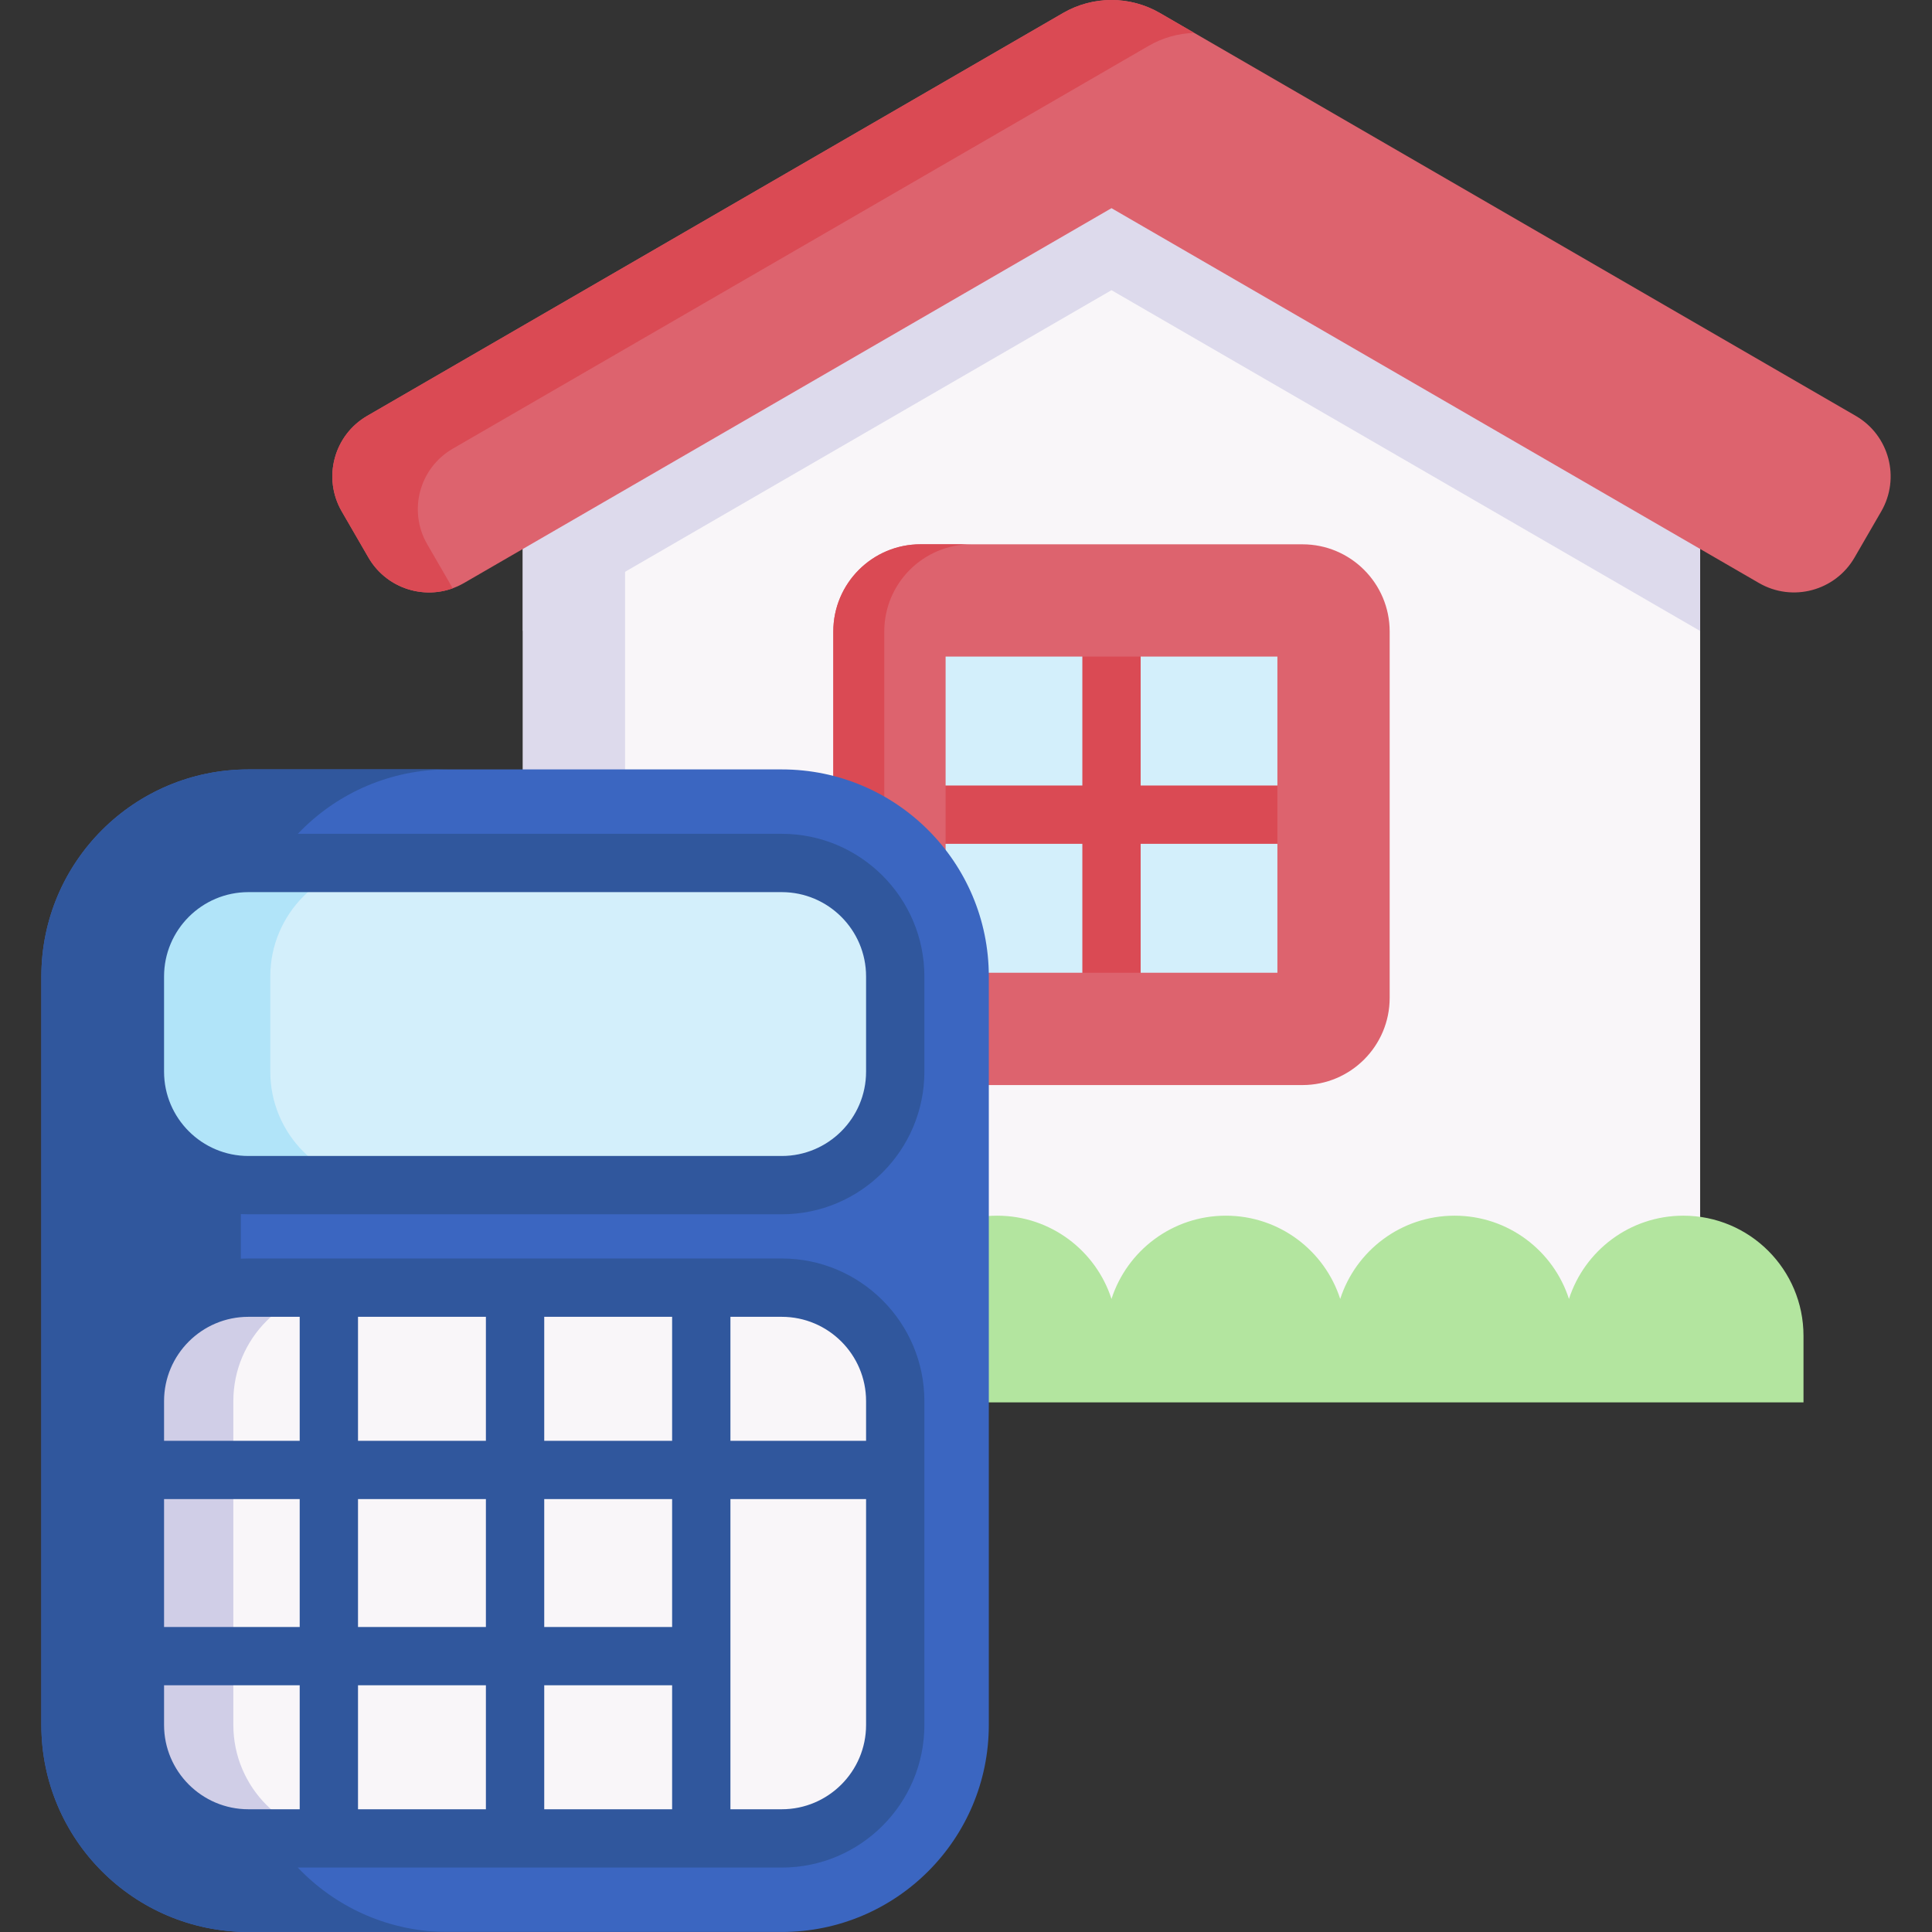 <svg width="72" height="72" viewBox="0 0 72 72" fill="none" xmlns="http://www.w3.org/2000/svg">
<rect x="0" y="0" width="72" height="72" fill="#333333" stroke="none"/>
<path d="M63.359 16.299V49.597H19.486V16.299L23.294 14.095L41.422 3.6L63.359 16.299Z" fill="#F9F6F9"/>
<path d="M63.359 16.299V23.514L41.422 10.814L19.486 23.514V16.299L23.294 14.095L41.422 3.6L63.359 16.299Z" fill="#DDDAEC"/>
<path d="M23.294 14.096V49.598H19.486V16.3L23.294 14.096Z" fill="#DDDAEC"/>
<path d="M65.551 21.727L41.422 7.758L17.293 21.727C16.047 22.449 14.452 22.023 13.731 20.778L12.736 19.059C12.015 17.814 12.44 16.219 13.686 15.498L39.618 0.484C40.734 -0.161 42.11 -0.161 43.225 0.484L69.158 15.498C70.404 16.219 70.829 17.814 70.108 19.059L69.113 20.778C68.392 22.023 66.797 22.449 65.551 21.727Z" fill="#DD636E"/>
<path d="M44.505 1.226C43.916 1.244 43.33 1.403 42.805 1.71L16.872 16.722C15.626 17.443 15.201 19.039 15.922 20.284L16.872 21.925C15.707 22.346 14.373 21.886 13.731 20.778L12.736 19.059C12.015 17.813 12.44 16.218 13.686 15.497L39.618 0.485C40.734 -0.162 42.109 -0.162 43.225 0.485L44.505 1.226Z" fill="#DA4A54"/>
<path d="M15.633 49.783C15.633 47.31 17.638 45.305 20.111 45.305C22.105 45.305 23.793 46.608 24.373 48.408C24.954 46.608 26.642 45.305 28.635 45.305C30.629 45.305 32.317 46.608 32.898 48.408C33.478 46.608 35.166 45.305 37.16 45.305C39.153 45.305 40.842 46.608 41.422 48.408C42.002 46.608 43.691 45.305 45.684 45.305C47.678 45.305 49.366 46.608 49.946 48.408C50.527 46.608 52.215 45.305 54.209 45.305C56.202 45.305 57.891 46.608 58.471 48.408C59.051 46.608 60.739 45.305 62.733 45.305C65.206 45.305 67.211 47.31 67.211 49.783V52.263H15.633V49.783Z" fill="#B3E59F"/>
<path d="M31.153 46.081C29.971 46.887 29.195 48.245 29.195 49.784V52.263H15.633V49.784C15.633 47.31 17.637 45.305 20.11 45.305C22.104 45.305 23.793 46.608 24.373 48.409C24.954 46.608 26.642 45.305 28.635 45.305C29.57 45.305 30.436 45.59 31.153 46.081Z" fill="#95D6A4"/>
<path d="M48.744 23.383V37.338H34.1V23.383H48.744Z" fill="#D3EFFB"/>
<path d="M48.691 29.274H42.509V23.383H40.336V29.274H34.154V31.447H40.336V37.338H42.509V31.447H48.691V29.274Z" fill="#DA4A54"/>
<path d="M48.538 20.285H34.307C32.511 20.285 31.055 21.741 31.055 23.536V37.186C31.055 38.981 32.511 40.437 34.307 40.437H48.538C50.333 40.437 51.789 38.981 51.789 37.186V23.536C51.789 21.741 50.333 20.285 48.538 20.285ZM47.605 36.251H35.24V24.469H47.605V36.251Z" fill="#DD636E"/>
<path d="M36.205 40.435H34.306C32.511 40.435 31.055 38.98 31.055 37.184V23.536C31.055 21.739 32.511 20.283 34.306 20.283H36.205C34.41 20.283 32.954 21.739 32.954 23.536V37.184C32.954 38.98 34.41 40.435 36.205 40.435Z" fill="#DA4A54"/>
<path d="M9.257 28.674H29.134C33.395 28.674 36.85 32.128 36.85 36.39V64.284C36.85 68.545 33.395 71.999 29.134 71.999H9.257C4.995 71.999 1.541 68.545 1.541 64.284V36.39C1.541 32.128 4.996 28.674 9.257 28.674Z" fill="#3B66C1"/>
<path d="M16.692 71.999H9.257C4.996 71.999 1.541 68.545 1.541 64.284V36.39C1.541 32.129 4.996 28.674 9.257 28.674H16.692C12.431 28.674 8.976 32.129 8.976 36.39V64.284C8.976 68.545 12.431 71.999 16.692 71.999Z" fill="#30579D"/>
<path d="M33.364 36.389V39.937C33.364 42.269 31.467 44.166 29.135 44.166H9.258C6.926 44.166 5.029 42.269 5.029 39.937V36.389C5.029 34.057 6.926 32.16 9.258 32.16H29.135C31.467 32.16 33.364 34.057 33.364 36.389Z" fill="#D3EFFB"/>
<path d="M5.027 64.283V52.215C5.027 49.883 6.924 47.986 9.256 47.986H29.133C31.465 47.986 33.362 49.883 33.362 52.215V64.283C33.362 66.615 31.465 68.512 29.133 68.512H9.256C6.924 68.512 5.027 66.615 5.027 64.283Z" fill="#F9F6F9"/>
<path d="M12.926 68.511H9.256C6.925 68.511 5.027 66.615 5.027 64.283V52.215C5.027 49.882 6.925 47.986 9.256 47.986H12.926C10.593 47.986 8.696 49.882 8.696 52.215V64.283C8.696 66.615 10.593 68.511 12.926 68.511Z" fill="#D0CEE7"/>
<path d="M14.302 44.166H9.258C6.926 44.166 5.029 42.269 5.029 39.937V36.389C5.029 34.057 6.926 32.16 9.258 32.16H14.302C11.97 32.16 10.073 34.057 10.073 36.389V39.937C10.073 42.269 11.97 44.166 14.302 44.166Z" fill="#B1E4F9"/>
<path d="M29.133 45.253H9.257C6.326 45.253 3.941 42.868 3.941 39.938V36.39C3.941 33.459 6.326 31.074 9.257 31.074H29.133C32.064 31.074 34.449 33.459 34.449 36.39V39.938C34.449 42.868 32.064 45.253 29.133 45.253ZM9.257 33.247C7.524 33.247 6.114 34.657 6.114 36.39V39.938C6.114 41.67 7.524 43.08 9.257 43.08H29.133C30.866 43.08 32.276 41.67 32.276 39.938V36.39C32.276 34.657 30.866 33.247 29.133 33.247H9.257Z" fill="#30579D"/>
<path d="M29.133 46.9H9.257C6.326 46.9 3.941 49.285 3.941 52.216V64.284C3.941 67.215 6.326 69.599 9.257 69.599H29.133C32.064 69.599 34.449 67.215 34.449 64.284V52.216C34.449 49.285 32.064 46.9 29.133 46.9ZM32.276 52.216V53.694H27.221V49.074H29.133C30.866 49.074 32.276 50.483 32.276 52.216ZM13.342 55.867H18.108V60.633H13.342V55.867ZM11.169 60.633H6.114V55.867H11.169V60.633ZM13.342 53.694V49.074H18.108V53.694H13.342ZM18.108 62.806V67.426H13.342V62.806H18.108ZM20.282 62.806H25.048V67.426H20.282V62.806ZM25.048 60.633H20.282V55.867H25.048V60.633ZM20.282 53.694V49.074H25.048V53.694H20.282ZM9.257 49.074H11.169V53.694H6.114V52.216C6.114 50.483 7.524 49.074 9.257 49.074ZM6.114 64.284V62.806H11.169V67.426H9.257C7.524 67.426 6.114 66.016 6.114 64.284ZM29.133 67.426H27.221V55.867H32.276V64.284C32.276 66.016 30.866 67.426 29.133 67.426Z" fill="#30579D"/>
</svg>
